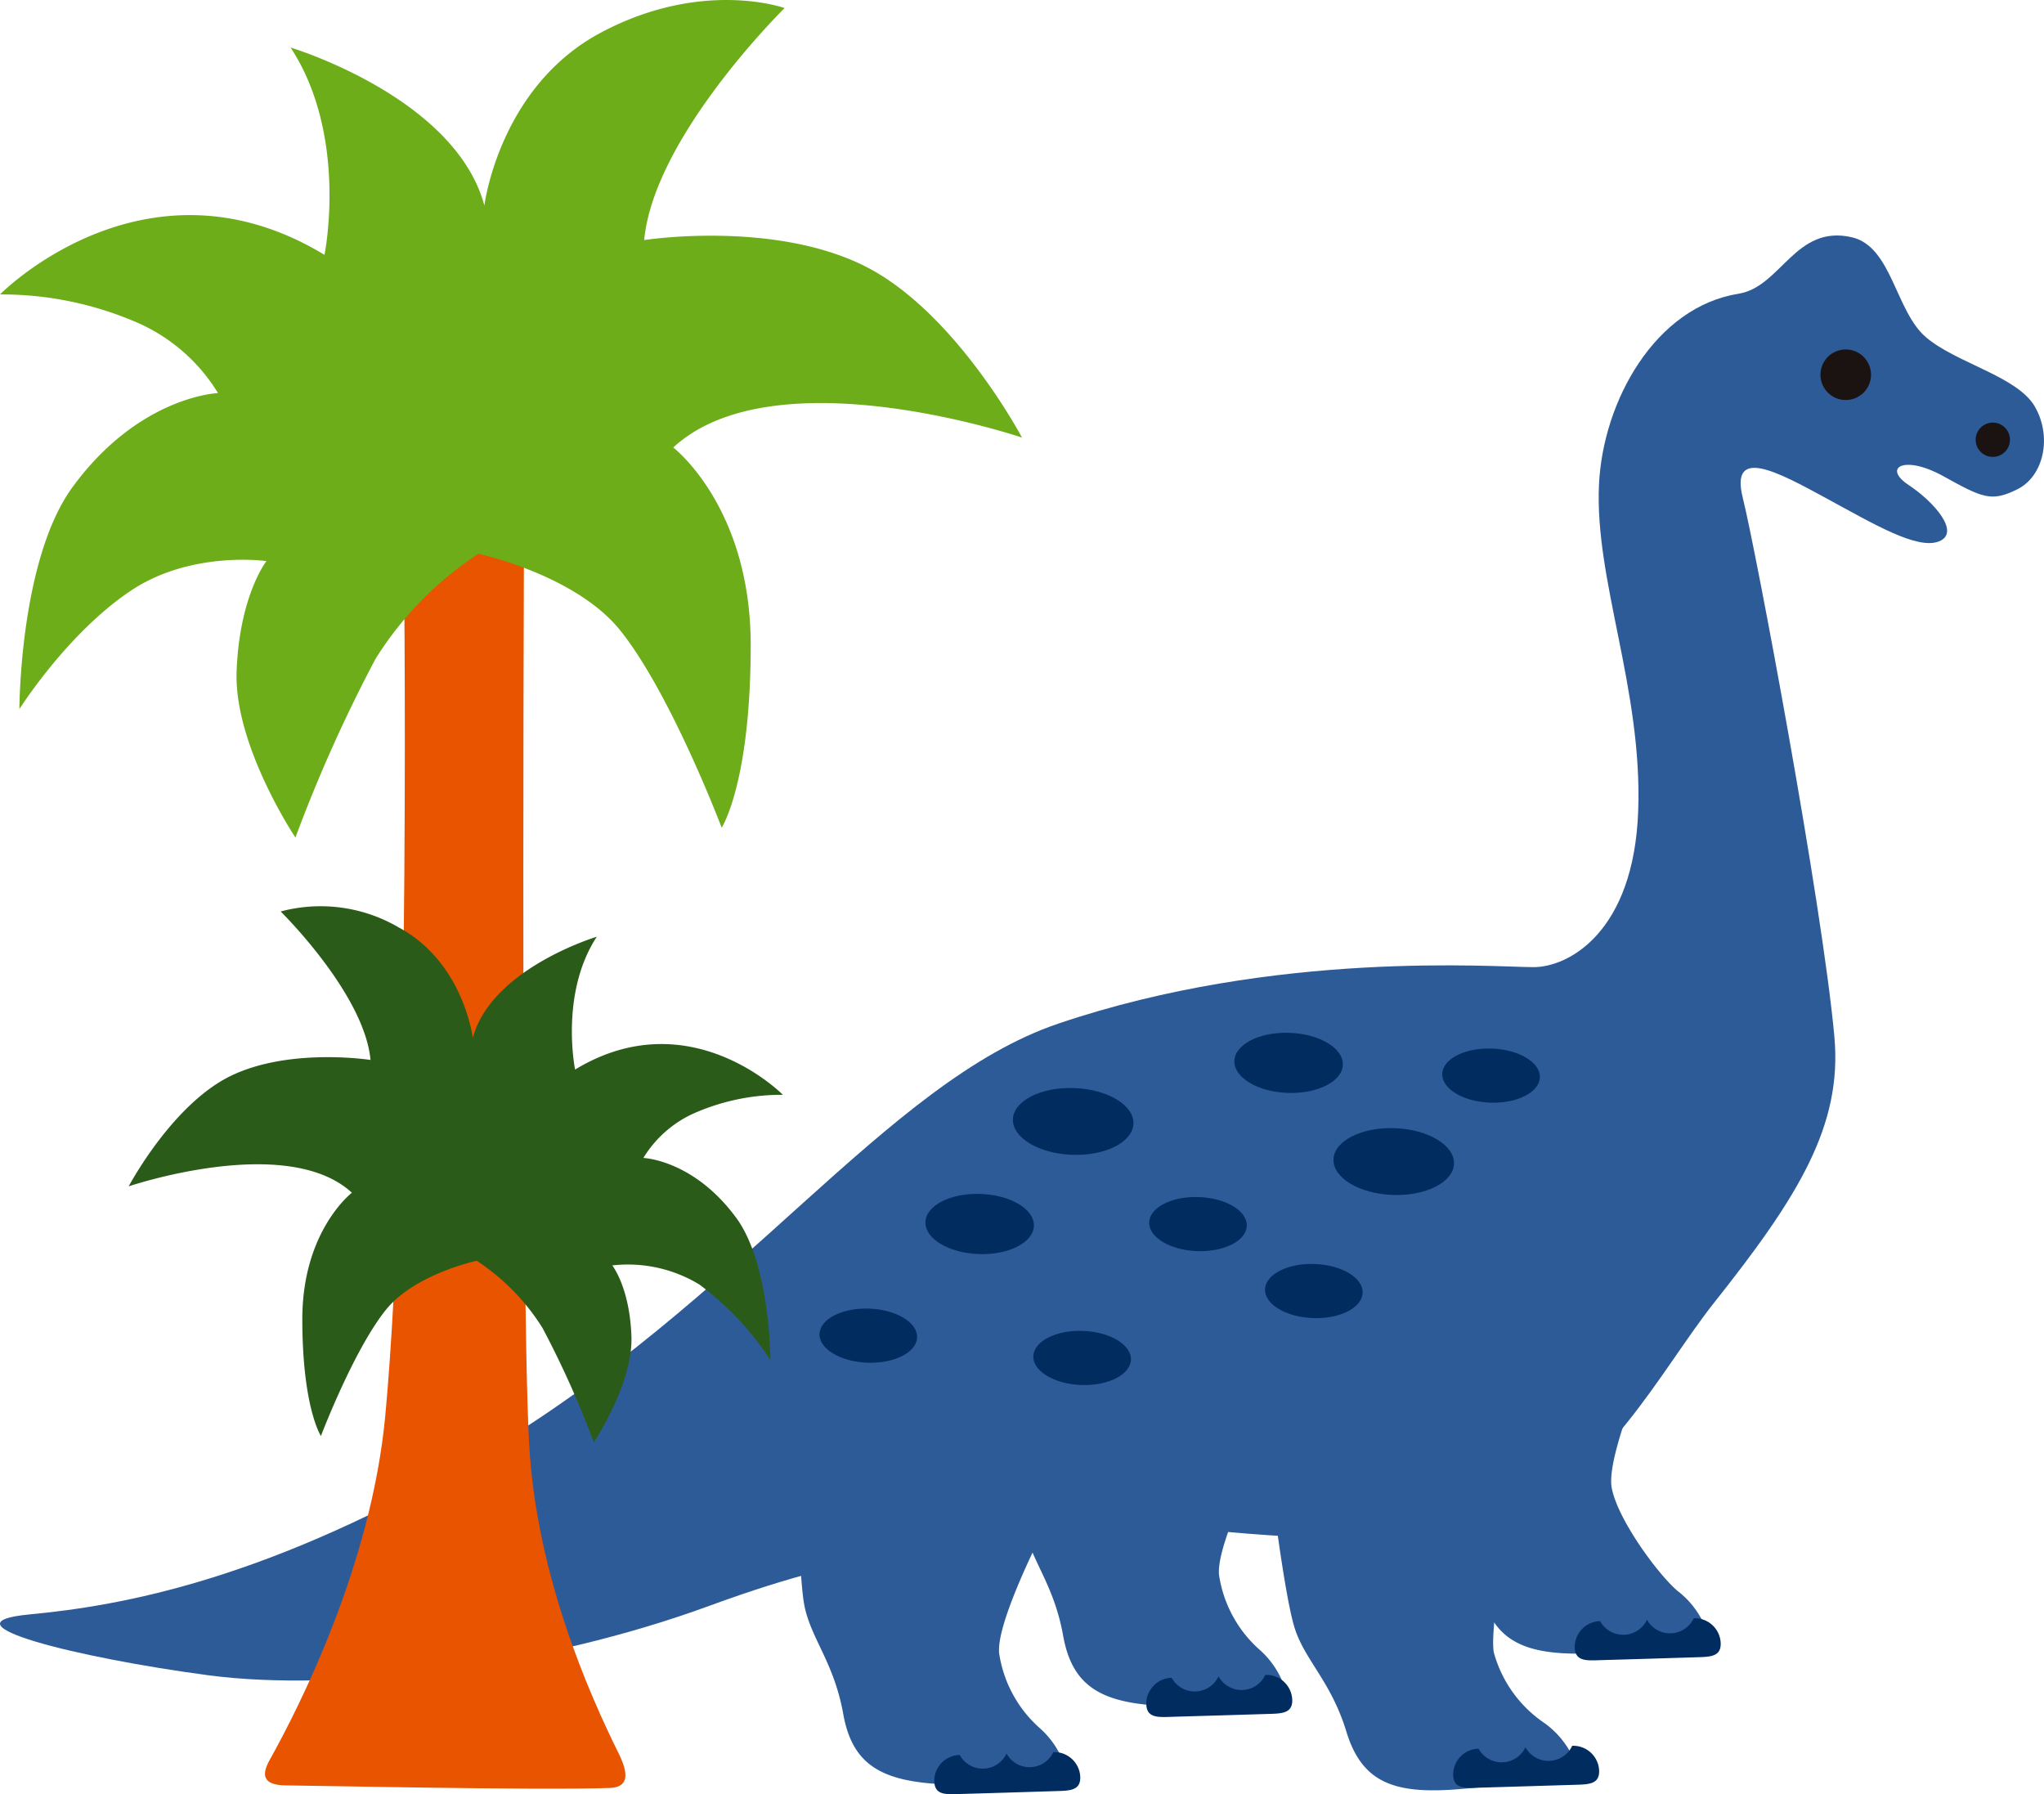 <svg xmlns="http://www.w3.org/2000/svg" xmlns:xlink="http://www.w3.org/1999/xlink" width="160" height="140.431" viewBox="0 0 160 140.431"><defs><clipPath id="a"><rect width="80" height="140" transform="translate(0 0)" fill="none"/></clipPath></defs><g transform="translate(-100 -394)"><g transform="translate(3425.939 -5319.695)"><path d="M180.143,633.537c3.337-.523,4.438-5.44,8.873-4.42,3.138.722,3.413,5.781,5.8,7.821s7.168,3.061,8.533,5.441.682,5.44-1.366,6.46-2.73.68-5.8-1.02-4.777-.679-2.73.681,4.094,3.74,2.389,4.42-5.118-1.361-8.872-3.4-7.508-4.08-6.486,0,6.209,31.661,7.168,42.164c.636,6.959-2.822,12.524-9.427,20.841-4.042,5.091-8.854,14.533-15.827,16.222-17.95,4.347-21.5.341-32.762,1.7s-17.063,1.02-30.031,5.781-29.009,6.8-39.247,5.44-21.159-4.079-13.993-4.76,18.72-2.668,35.493-12.581c20.135-11.9,31.556-29.092,45.048-33.663,17.063-5.781,34.128-4.419,37.2-4.419,2.73,0,7.85-2.721,8.19-12.241s-3.413-18.021-3.071-25.5c.3-6.6,4.436-13.942,10.92-14.963" transform="translate(-3370 5103.148)" fill="#2d5b98"/><path d="M765.653,694.8a1.342,1.342,0,1,0,1.341-1.343,1.343,1.343,0,0,0-1.341,1.343" transform="translate(-3936.941 5053.315)" fill="#1a1311"/><path d="M712.144,670.236a1.978,1.978,0,1,0,1.978-1.98,1.978,1.978,0,0,0-1.978,1.98" transform="translate(-3895.58 5072.792)" fill="#1a1311"/><path d="M356.921,1089.534s-4.042,7.716-3.777,10.241a9.752,9.752,0,0,0,3.192,5.866,6.871,6.871,0,0,1,2.188,3.854c-.025.718-4.333.737-9.352.549s-7.489-1.358-8.231-5.518-2.649-6.024-3.085-8.736-.45-10.27-.45-10.27" transform="translate(-3600.872 4743.326)" fill="#2d5b98"/><path d="M437.745,1062.535s-4.042,7.715-3.776,10.241a9.745,9.745,0,0,0,3.19,5.866,6.888,6.888,0,0,1,2.19,3.854c-.028.718-4.334.736-9.353.548s-7.49-1.356-8.231-5.518-2.648-6.025-3.086-8.736-.449-10.27-.449-10.27" transform="translate(-3664.484 4764.192)" fill="#2d5b98"/><path d="M532.728,1054.768s-3.585,18.725-3.022,21.2a9.763,9.763,0,0,0,3.874,5.443,6.88,6.88,0,0,1,2.634,3.562c.06.715-4.215,1.252-9.22,1.665s-7.6-.449-8.833-4.489-3.351-5.666-4.109-8.306-1.674-10.142-1.674-10.142" transform="translate(-3738.704 4767.092)" fill="#2d5b98"/><path d="M584.22,1044.3s-3.511,7.972-3.075,10.472,3.711,6.913,5.185,8.125a6.892,6.892,0,0,1,2.445,3.7c.021.715-4.277,1.028-9.3,1.178s-7.565-.847-8.585-4.945-3.051-5.833-3.671-8.506-1.141-10.221-1.141-10.221" transform="translate(-3780.928 4775.338)" fill="#2d5b98"/><path d="M622.526,1136.4a2.058,2.058,0,0,0,3.668-.113,2.054,2.054,0,0,0,3.66-.112,2.03,2.03,0,0,1,2.109,1.947c.032,1.108-.885,1.074-2.016,1.11l-3.662.113c-.807.025-2.858.083-3.664.108-1.135.037-2.049.124-2.083-.986a2.03,2.03,0,0,1,1.987-2.066" transform="translate(-3823.209 4704.18)" fill="#002c5f"/><path d="M578.022,1180.357a2.059,2.059,0,0,0,3.668-.113,2.054,2.054,0,0,0,3.661-.112,2.029,2.029,0,0,1,2.108,1.947c.033,1.108-.886,1.075-2.016,1.11l-3.661.111c-.807.026-2.858.084-3.664.109-1.135.037-2.048.124-2.083-.985a2.031,2.031,0,0,1,1.988-2.067" transform="translate(-3788.221 4670.206)" fill="#002c5f"/><path d="M465.678,1155.934a2.058,2.058,0,0,0,3.667-.113,2.055,2.055,0,0,0,3.662-.113,2.028,2.028,0,0,1,2.108,1.946c.032,1.108-.886,1.077-2.015,1.113l-3.662.111-3.664.107c-1.135.037-2.049.126-2.084-.983a2.031,2.031,0,0,1,1.988-2.068" transform="translate(-3699.899 4689.082)" fill="#002c5f"/><path d="M388.069,1182.531a2.058,2.058,0,0,0,3.667-.114,2.054,2.054,0,0,0,3.661-.111,2.03,2.03,0,0,1,2.109,1.945c.031,1.108-.887,1.077-2.015,1.11l-3.663.114-3.663.108c-1.136.037-2.05.124-2.084-.986a2.029,2.029,0,0,1,1.989-2.065" transform="translate(-3638.885 4668.526)" fill="#002c5f"/><path d="M495.425,922.247c-.048,1.3,1.811,2.423,4.158,2.51s4.281-.893,4.332-2.193-1.813-2.421-4.157-2.508-4.285.893-4.333,2.191" transform="translate(-3724.74 4874.478)" fill="#002c5f"/><path d="M414.58,942.734c-.054,1.444,2.014,2.693,4.62,2.791s4.759-.993,4.813-2.437S422,940.4,419.394,940.3s-4.759.994-4.815,2.434" transform="translate(-3661.229 4858.557)" fill="#002c5f"/><path d="M531.838,957.39c-.053,1.444,2.015,2.693,4.62,2.791s4.759-.994,4.813-2.437-2.014-2.692-4.62-2.789-4.759.994-4.813,2.435" transform="translate(-3753.395 4847.042)" fill="#002c5f"/><path d="M382.457,981.1c-.048,1.3,1.815,2.421,4.158,2.509s4.283-.893,4.332-2.2-1.815-2.419-4.158-2.506-4.285.893-4.332,2.192" transform="translate(-3635.955 4828.241)" fill="#002c5f"/><path d="M421.787,1030.773c-.044,1.17,1.632,2.182,3.741,2.261s3.854-.806,3.9-1.975-1.631-2.18-3.739-2.259-3.855.8-3.9,1.972" transform="translate(-3666.84 4789.064)" fill="#002c5f"/><path d="M571.27,927.717c-.045,1.169,1.632,2.181,3.741,2.261s3.854-.806,3.9-1.975-1.632-2.18-3.74-2.259-3.856.8-3.9,1.973" transform="translate(-3784.313 4870.022)" fill="#002c5f"/><path d="M343.612,1022.635c-.044,1.169,1.632,2.183,3.742,2.261s3.854-.8,3.9-1.975-1.632-2.178-3.739-2.257-3.856.806-3.9,1.971" transform="translate(-3605.405 4795.457)" fill="#002c5f"/><path d="M464.13,981.919c-.044,1.169,1.632,2.182,3.743,2.26s3.854-.8,3.9-1.974-1.631-2.178-3.739-2.257-3.856.8-3.9,1.971" transform="translate(-3700.116 4827.441)" fill="#002c5f"/><path d="M506.476,1006.349c-.044,1.169,1.632,2.181,3.742,2.26s3.854-.8,3.9-1.974-1.632-2.178-3.739-2.258-3.857.8-3.9,1.972" transform="translate(-3733.393 4808.251)" fill="#002c5f"/></g><g transform="translate(100 394)"><g clip-path="url(#a)"><path d="M49.078,69.477s.605,46.4-1.448,68.406c-1.091,11.628-6.652,22.643-9.057,26.95-.684,1.223-.472,1.977,1.348,1.977,1.512,0,19.5.4,25.281.2,1.568-.053,1.435-1.21.7-2.7-2.253-4.533-6.466-13.981-7.014-24.294-.722-13.7-.361-79.452-.361-79.452L47.63,59.2Z" transform="translate(-17.472 -27.066)" fill="#e85400"/><path d="M25.4,19.95s1.9-9.268-2.651-16.228c0,0,12.886,3.865,15.168,12.368,0,0,1.135-9.274,9.1-13.526S61.417.632,61.417.632,51.184,10.682,50.426,18.79c0,0,9.858-1.543,17.064,1.938S80,34.251,80,34.251s-19.336-6.57-27.3.774c0,0,6.063,4.636,6.063,15.457s-2.271,14.3-2.271,14.3S52.49,54.226,48.532,49.32c-3.513-4.353-11.08-5.974-11.08-5.974a26.779,26.779,0,0,0-8.059,8.227,116.244,116.244,0,0,0-6.267,13.982s-4.816-7.193-4.605-13c.223-5.968,2.339-8.639,2.339-8.639s-5.882-.85-10.621,2.319C5.26,49.562,1.519,55.5,1.519,55.5s.012-11.713,4.17-17.389c5.219-7.124,11.376-7.345,11.376-7.345A13.949,13.949,0,0,0,11,25.365,26.606,26.606,0,0,0,0,23.046s11.375-11.593,25.4-3.1" transform="translate(0 0)" fill="#6dad19"/><path d="M53.5,143.451s-1.215-5.936,1.7-10.387c0,0-8.244,2.473-9.706,7.914,0,0-.726-5.936-5.822-8.655a12.1,12.1,0,0,0-9.218-1.235s6.548,6.428,7.034,11.62c0,0-6.308-.988-10.92,1.239s-8.009,8.654-8.009,8.654,12.377-4.2,17.471.5c0,0-3.881,2.966-3.881,9.892s1.456,9.148,1.456,9.148,2.563-6.753,5.1-9.892c2.25-2.788,7.093-3.824,7.093-3.824a17.121,17.121,0,0,1,5.155,5.267,74.1,74.1,0,0,1,4.01,8.945s3.089-4.6,2.947-8.318c-.14-3.821-1.5-5.53-1.5-5.53a10.8,10.8,0,0,1,6.8,1.483,22.812,22.812,0,0,1,5.583,5.936s-.008-7.5-2.67-11.129c-3.338-4.56-7.278-4.7-7.278-4.7a8.921,8.921,0,0,1,3.882-3.459,17.017,17.017,0,0,1,7.038-1.484s-7.281-7.419-16.259-1.979" transform="translate(-8.484 -59.746)" fill="#2a5b19"/></g></g></g></svg>